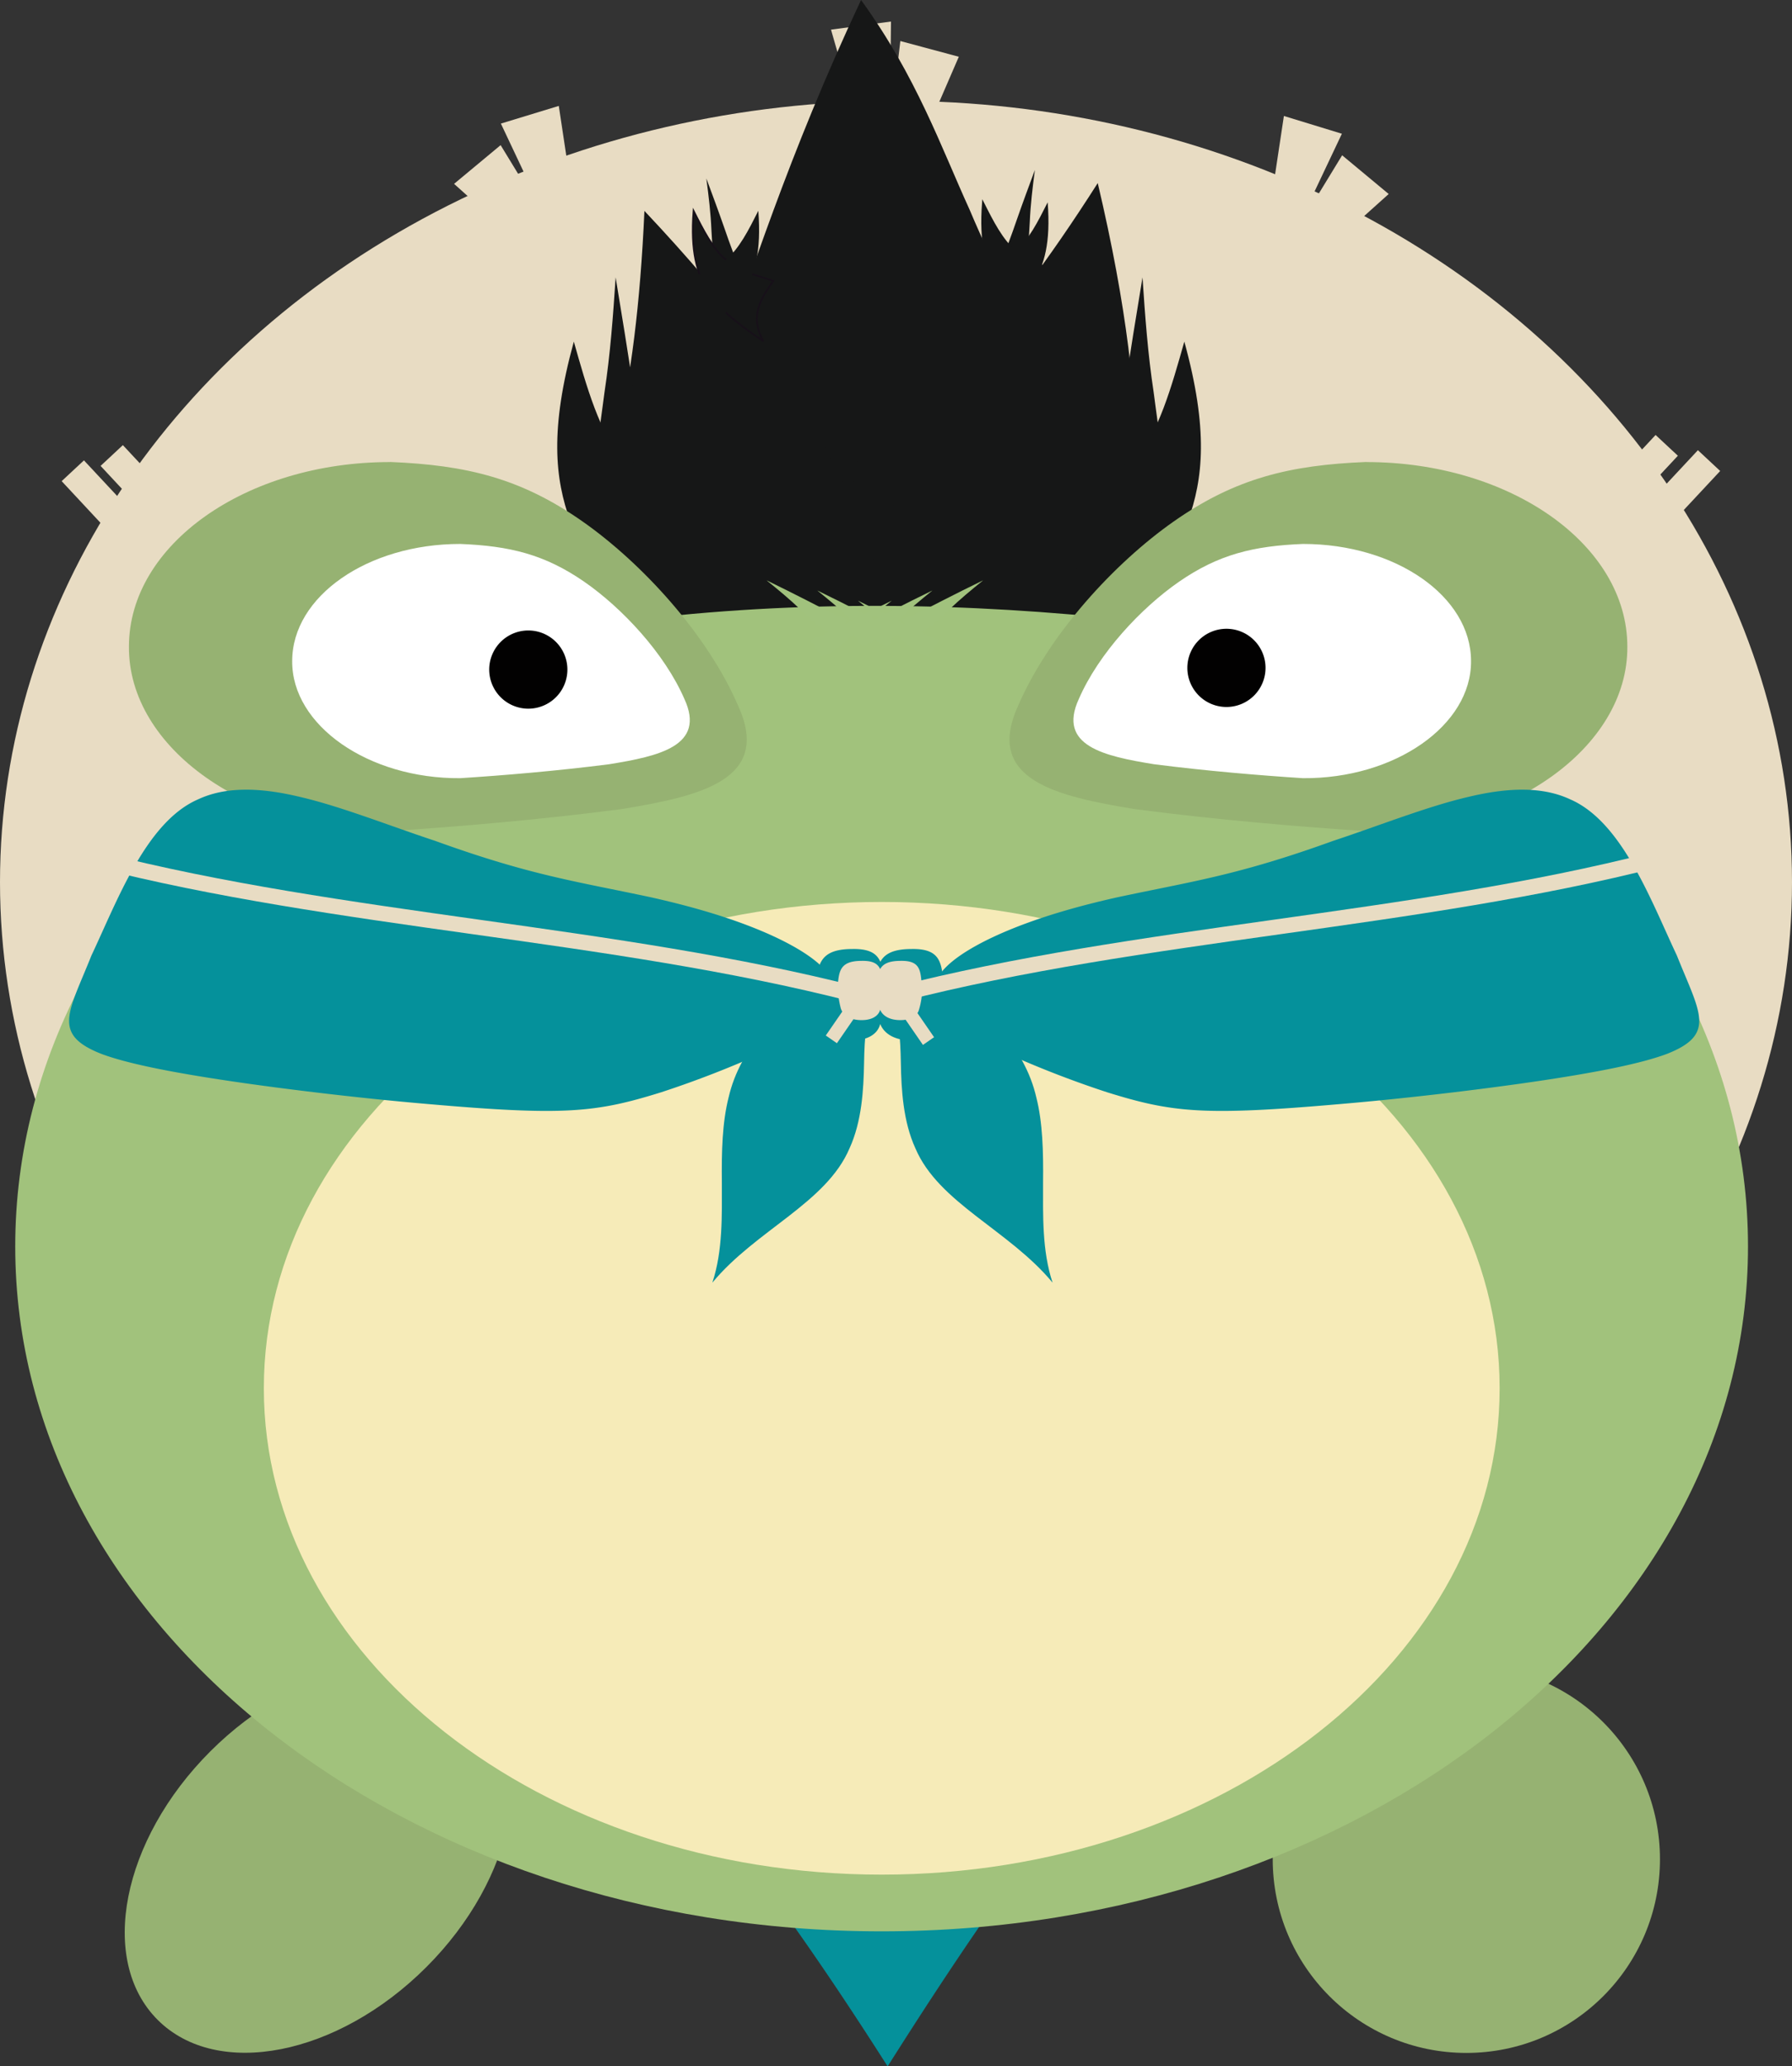 <svg xmlns="http://www.w3.org/2000/svg" viewBox="0 0 1059 1220.59"><rect x="0" y="0" width="1059" height="1220.59" fill="#333333" stroke="none"/><defs><style>.cls-1{fill:#e8dcc3;}.cls-2{fill:#96b272;}.cls-3{fill:#05919b;}.cls-4{fill:#a1c27c;}.cls-5{fill:#f6ebb8;}.cls-6,.cls-7,.cls-8{fill:#161717;}.cls-7{stroke:#171019;}.cls-8{stroke:#161717;}.cls-9{fill:#a1c27d;}.cls-10{fill:#fff;}.cls-11{fill:#020101;}</style></defs><title>Camp Rodó BOY- LOGOS BARRIS</title><g id="Layer_2" data-name="Layer 2"><g id="Camp_Rodó_BOY" data-name="Camp Rodó BOY"><g id="Extrems_Capell" data-name="Extrems Capell"><path class="cls-1" d="M296,73l34.22-10.44,8,53-19.34,5.9Z"/><path id="Rectangle_3_copy" data-name="Rectangle 3 copy" class="cls-1" d="M268.34,108.6l27.51-22.87,27.9,45.73L308.2,144.39Z"/><path id="Rectangle_3_copy_2" data-name="Rectangle 3 copy 2" class="cls-1" d="M793,79,758.73,68.51l-8,53,19.34,5.9Z"/><path id="Rectangle_3_copy_3" data-name="Rectangle 3 copy 3" class="cls-1" d="M820.66,114.6,793.15,91.73l-27.9,45.73,15.55,12.93Z"/><path id="Rectangle_3_copy_4" data-name="Rectangle 3 copy 4" class="cls-1" d="M526.54,12.71l-35.45,4.81L505.93,69l20-2.72Z"/><path id="Rectangle_3_copy_5" data-name="Rectangle 3 copy 5" class="cls-1" d="M566.62,33.52l-34.56-9.28-6.24,53.2,19.53,5.24Z"/><path class="cls-1" d="M36.44,284.21l13.17-12.27,28,30L64.39,314.21Z"/><path id="Rectangle_4_copy" data-name="Rectangle 4 copy" class="cls-1" d="M59.44,275.21l13.17-12.27,28,30L87.39,305.21Z"/><path id="Rectangle_4_copy_2" data-name="Rectangle 4 copy 2" class="cls-1" d="M1016.56,278.21l-13.17-12.27-28,30,13.17,12.27Z"/><path id="Rectangle_4_copy_3" data-name="Rectangle 4 copy 3" class="cls-1" d="M991.56,269.21l-13.17-12.27-28,30,13.17,12.27Z"/><path id="Rectangle_3_copy_6" data-name="Rectangle 3 copy 6" class="cls-1" d="M761,969.21l-34.22,10.44-8-53,19.34-5.9Z"/><path id="Rectangle_3_copy_7" data-name="Rectangle 3 copy 7" class="cls-1" d="M788.66,933.56l-27.51,22.87-27.9-45.73,15.55-12.93Z"/><path id="Rectangle_3_copy_8" data-name="Rectangle 3 copy 8" class="cls-1" d="M264,963.21l34.22,10.44,8-53-19.34-5.9Z"/><path id="Rectangle_3_copy_9" data-name="Rectangle 3 copy 9" class="cls-1" d="M236.34,927.56l27.51,22.87,27.9-45.73L276.2,891.77Z"/><path id="Rectangle_3_copy_10" data-name="Rectangle 3 copy 10" class="cls-1" d="M530.46,1029.45l35.45-4.81-14.84-51.47-20,2.72Z"/><path id="Rectangle_3_copy_11" data-name="Rectangle 3 copy 11" class="cls-1" d="M490.38,1008.64l34.56,9.28,6.24-53.2-19.53-5.25Z"/><path id="Rectangle_4_copy_4" data-name="Rectangle 4 copy 4" class="cls-1" d="M1020.56,757.94l-13.17,12.27-28-30,13.17-12.27Z"/><path id="Rectangle_4_copy_5" data-name="Rectangle 4 copy 5" class="cls-1" d="M997.56,766.94l-13.17,12.27-28-30,13.17-12.27Z"/><path id="Rectangle_4_copy_6" data-name="Rectangle 4 copy 6" class="cls-1" d="M40.44,763.94l13.17,12.27,28-30L68.39,733.95Z"/><path id="Rectangle_4_copy_7" data-name="Rectangle 4 copy 7" class="cls-1" d="M65.44,772.94l13.17,12.27,28-30L93.39,742.95Z"/><ellipse class="cls-1" cx="529.5" cy="521.08" rx="529.5" ry="461.5"/></g><g id="Granoteta_home_mudat_3_copia_2" data-name="Granoteta home mudat 3 copia 2"><circle id="Elipse_4" data-name="Elipse 4" class="cls-2" cx="866.55" cy="1098.25" r="114.42"/><path id="Elipse_4_copia" data-name="Elipse 4 copia" class="cls-2" d="M283.08,1003.38c-35.23-35.21-106.31-21.27-158.76,31.13s-66.39,123.42-31.15,158.63S199.48,1214.4,251.93,1162,318.32,1038.59,283.08,1003.38Z"/><path id="Polygon_5" data-name="Polygon 5" class="cls-3" d="M524.54,1220.59c-36.46-57.17-75.33-113.86-122.21-169.88-46.49-56-101-111.54-159.83-166.51-58-55.09-120.39-109.28-162.56-164.27-20.38-27.72-35.7-55.59-38.51-86.08A108.55,108.55,0,0,1,41,622.26a107.28,107.28,0,0,1,.82-11.9,124.41,124.41,0,0,1,5.8-24.92c5.83-17.16,15.77-35.53,30.76-55.59,303.75-40.54,593.31,1.83,888.56,4C978.76,548,986.3,562,990.33,576.19a94.85,94.85,0,0,1,3.53,21.22c.09,1.77.13,3.55.12,5.32s-.06,3.54-.15,5.32q-.3,5.33-1.12,10.65c-4.39,28.42-19.65,57-39.48,85.53-40.84,57.11-100,114.41-155.36,172C741.7,933.81,689.29,991.57,644.23,1049c-45.43,57.43-83.51,114.48-119.69,171.62h0Z"/><path id="Elipse_1" data-name="Elipse 1" class="cls-4" d="M521,331.7c282.77,0,512,181.13,512,404.58s-229.23,404.57-512,404.57S9,959.72,9,736.28,238.23,331.7,521,331.7Z"/><path id="Elipse_1_copia" data-name="Elipse 1 copia" class="cls-5" d="M521.07,532.8c201.67,0,365.16,128.62,365.16,287.27s-163.49,287.28-365.16,287.28S155.92,978.73,155.92,820.07,319.4,532.8,521.07,532.8Z"/><g id="Cabells_TIO" data-name="Cabells TIO"><path id="Polygon_10" data-name="Polygon 10" class="cls-6" d="M508.86,0C541.63,45.29,556.17,87,573,123.87c15.58,37,33.45,69.14,44.4,98.56C642.61,281,656.51,326.55,670,366.58c-98.84-10.8-197.34-12.35-298,0,12.25-40.24,30.26-85.47,50.19-143.77,21-58.27,43.26-130.48,86.66-222.81Z"/><path id="Polygon_10_copy" data-name="Polygon 10 copy" class="cls-6" d="M380.83,124.58c51.72,54.89,84.14,99.31,104.51,135.74,20.57,36.48,29.08,65,37.66,89.26H336c7.45-24.29,19.37-52.78,27.93-89.28,8.91-36.43,14.45-80.87,16.9-135.72h0Z"/><path id="Polygon_10_copy_2" data-name="Polygon 10 copy 2" class="cls-6" d="M648.72,108.15c17.35,73.4,23.21,128.07,22.64,169.8-.43,41.88-7.3,70.82-12,96.14L497.4,280.58c18.6-17.31,43.16-36,68.83-63.35,25.92-27.1,53-62.81,82.49-109.09h0Z"/><g id="mECHÓN_1" data-name="mECHÓN 1"><path id="Polygon_7_copy_2" data-name="Polygon 7 copy 2" class="cls-6" d="M675.18,163.84c-3.66,22.32-7.37,44.62-10.57,66.87-3.38,22.27-6.26,44.47-12.47,67.05l30.76,1.75c6.34-22.58,1.71-45.21-1.14-67.83-3.44-22.62-5.09-45.23-6.58-67.84Z"/><path id="Polygon_7_copy_3" data-name="Polygon 7 copy 3" class="cls-6" d="M641.56,229c2.19,8.53,4.36,17.06,6.69,25.49s4.71,16.83,6,25.86l11-4.22c-1.29-9-6.42-16.38-10.92-24-4.71-7.52-8.79-15.32-12.82-23.14h0Z"/><path id="Polygon_8" data-name="Polygon 8" class="cls-6" d="M699.89,201.79c-7.62,26.88-15.16,54-30,71.61-14.14,18.47-35.57,27.32-55.32,38.53,20.16,19.57,40.32,39.14,27.86,75.19C675.83,354,691.88,333,701.94,308,711.06,282.88,714.18,253.71,699.89,201.79Z"/></g><g id="mECHÓN_1_copy_5" data-name="mECHÓN 1 copy 5"><path id="Polygon_7_copy_2-2" data-name="Polygon 7 copy 2-2" class="cls-6" d="M363.82,163.84c3.66,22.32,7.37,44.62,10.57,66.87,3.38,22.27,6.26,44.47,12.47,67.05l-30.76,1.75c-6.34-22.58-1.71-45.21,1.14-67.83,3.44-22.62,5.09-45.23,6.58-67.84Z"/><path id="Polygon_7_copy_3-2" data-name="Polygon 7 copy 3-2" class="cls-6" d="M397.44,229c-2.19,8.53-4.36,17.06-6.69,25.49s-4.71,16.83-6,25.86l-11-4.22c1.29-9,6.42-16.38,10.92-24,4.71-7.52,8.79-15.32,12.82-23.14h0Z"/><path id="Polygon_8-2" data-name="Polygon 8-2" class="cls-6" d="M339.11,201.79c7.62,26.88,15.16,54,30,71.61,14.14,18.47,35.57,27.32,55.32,38.53-20.16,19.57-40.32,39.14-27.86,75.19C363.17,354,347.12,333,337.06,308,327.94,282.88,324.82,253.71,339.11,201.79Z"/></g><g id="mECHÓN_1_copy_4" data-name="mECHÓN 1 copy 4"><path id="Polygon_7_copy_2-3" data-name="Polygon 7 copy 2-3" class="cls-6" d="M417.49,105.58c3.54,9.56,7.1,19.11,10.43,28.68s6.6,19.14,11.29,28.6l-13.42,3.44c-4.74-9.45-4.65-19.86-5.35-30.12-.43-10.31-1.66-20.46-3-30.6h0Z"/><path id="Polygon_8-3" data-name="Polygon 8-3" class="cls-7" d="M409.87,124.52c5.68,11.24,11.35,22.61,19.4,29.1,7.83,6.95,18,9,27.73,12.27-7.2,10.41-14.41,20.82-5.8,35.7-17.58-11.77-26.47-19.66-33.07-29.87C411.94,161.38,408,148.73,409.87,124.52Z"/><path id="Polygon_8_copy" data-name="Polygon 8 copy" class="cls-6" d="M448.13,124.52c-5.68,11.24-11.35,22.61-19.4,29.1-7.83,6.95-18,9-27.73,12.27,7.2,10.41,14.41,20.82,5.8,35.7,17.58-11.77,26.47-19.66,33.07-29.87C446.06,161.38,450,148.73,448.13,124.52Z"/></g><g id="mECHÓN_1_copy_6" data-name="mECHÓN 1 copy 6"><path id="Polygon_7_copy_2-4" data-name="Polygon 7 copy 2-4" class="cls-6" d="M611.51,100.58c-3.54,9.56-7.1,19.11-10.43,28.68s-6.6,19.14-11.29,28.6l13.42,3.44c4.74-9.45,4.65-19.86,5.35-30.12.43-10.31,1.66-20.46,3-30.6h0Z"/><path id="Polygon_8-4" data-name="Polygon 8-4" class="cls-6" d="M619.13,119.52c-5.68,11.24-11.35,22.61-19.4,29.1-7.83,6.95-18,9-27.73,12.27,7.2,10.41,14.41,20.82,5.8,35.7,17.58-11.77,26.47-19.66,33.07-29.87C617.06,156.38,621,143.73,619.13,119.52Z"/><path id="Polygon_8_copy-2" data-name="Polygon 8 copy-2" class="cls-8" d="M580.87,119.52c5.68,11.24,11.35,22.61,19.4,29.1,7.83,6.95,18,9,27.73,12.27-7.2,10.41-14.41,20.82-5.8,35.7-17.58-11.77-26.47-19.66-33.07-29.87C582.94,156.38,579,143.73,580.87,119.52Z"/></g><g id="Entrades"><path id="Polygon_7_copy_5" data-name="Polygon 7 copy 5" class="cls-9" d="M483,348.81c8,3.91,15.93,7.81,23.77,11.84s15.63,8.12,24.26,11.3l-6.46,9.95c-8.66-3.14-14.83-9.7-21.41-15.7-6.44-6.19-13.28-11.81-20.16-17.39h0Z"/><path id="Polygon_7_copy_6" data-name="Polygon 7 copy 6" class="cls-9" d="M507,354.81c8,3.91,15.93,7.81,23.77,11.84s15.63,8.12,24.26,11.3l-6.46,9.95c-8.66-3.14-14.83-9.7-21.41-15.7-6.44-6.19-13.28-11.81-20.16-17.39h0Z"/><path id="Polygon_7_copy_7" data-name="Polygon 7 copy 7" class="cls-9" d="M453,342.8c8,3.91,15.93,7.81,23.77,11.84s15.63,8.12,24.26,11.3l-6.46,9.95c-8.66-3.14-14.83-9.7-21.41-15.7C466.75,354,459.91,348.39,453,342.8h0Z"/></g><g id="Entrades_copy" data-name="Entrades copy"><path id="Polygon_7_copy_5-2" data-name="Polygon 7 copy 5-2" class="cls-9" d="M551,348.81c-8,3.91-15.93,7.81-23.77,11.84s-15.63,8.12-24.26,11.3l6.46,9.95c8.66-3.14,14.83-9.7,21.41-15.7,6.44-6.19,13.28-11.81,20.16-17.39h0Z"/><path id="Polygon_7_copy_6-2" data-name="Polygon 7 copy 6-2" class="cls-9" d="M527,354.81c-8,3.91-15.93,7.81-23.77,11.84s-15.63,8.12-24.26,11.3l6.46,9.95c8.66-3.14,14.83-9.7,21.41-15.7,6.44-6.19,13.28-11.81,20.16-17.39h0Z"/><path id="Polygon_7_copy_7-2" data-name="Polygon 7 copy 7-2" class="cls-9" d="M581,342.8c-8,3.91-15.93,7.81-23.77,11.84s-15.63,8.12-24.26,11.3l6.46,9.95c8.66-3.14,14.83-9.7,21.41-15.7,6.44-6.19,13.28-11.81,20.16-17.39h0Z"/></g></g><path id="Elipse_2" data-name="Elipse 2" class="cls-2" d="M807.38,272.94c85.17,0,154.31,48.8,154.31,109,.44,59.9-70.08,109.69-154.31,109-39-2.5-89.12-6.76-136.77-13-45.7-7.53-88.9-17-69.08-60.7,18.28-42.64,57.27-84.79,92-109.15,36.45-25.57,68.6-33.36,113.89-35.2h0Z"/><path id="Elipse_2_copia" data-name="Elipse 2 copia" class="cls-10" d="M770,321.31c54.82,0,99.32,31,99.32,69.18.29,38-45.1,69.61-99.32,69.18-25.08-1.59-57.37-4.3-88-8.23-29.42-4.78-57.22-10.79-44.47-38.52,11.77-27.06,36.87-53.81,59.2-69.27,23.46-16.23,44.15-21.17,73.31-22.34h0Z"/><path id="Elipse_3" data-name="Elipse 3" class="cls-11" d="M724.81,371.42a23.1,23.1,0,1,1-23.13,23.1A23.1,23.1,0,0,1,724.81,371.42Z"/><path id="Elipse_2_copia_2" data-name="Elipse 2 copia 2" class="cls-2" d="M230.51,272.94c-85.17,0-154.31,48.8-154.31,109-.44,59.9,70.08,109.69,154.31,109,39-2.5,89.12-6.76,136.77-13,45.7-7.53,88.89-17,69.08-60.7-18.28-42.64-57.27-84.79-92-109.15-36.45-25.57-68.6-33.36-113.89-35.2h0Z"/><path id="Elipse_2_copia_3" data-name="Elipse 2 copia 3" class="cls-10" d="M272,321.31c-54.82,0-99.33,31-99.33,69.18-.28,38,45.11,69.61,99.33,69.18,25.08-1.59,57.36-4.3,88-8.23,29.42-4.78,57.22-10.79,44.47-38.52-11.77-27.06-36.87-53.81-59.19-69.27-23.47-16.23-44.16-21.17-73.31-22.34h0Z"/><path id="Elipse_3_copia_copy" data-name="Elipse 3 copia copy" class="cls-11" d="M312.21,372.42a23.1,23.1,0,1,1-23.1,23.11h0A23.1,23.1,0,0,1,312.21,372.42Z"/></g><path class="cls-3" d="M257.32,496.76c56.57,20.45,83.06,23.81,127.63,33.33,21.35,4.81,46,11.45,68.42,21.27,21.84,9.62,41.51,22.42,39,34.79C495.23,599.07,474,611,452.81,621a599,599,0,0,1-62.14,24.23c-38.6,12-57,14-138.39,6.87-37.66-3.21-82.14-8.44-116.78-13.58-35.3-5.25-60.76-10.41-75.63-16-29.42-11.59-19.28-24.38-5.84-58.1,15.45-32.73,32.41-79.05,63.14-92.29,15.62-7.28,35.51-7.32,60.12-1.39,24.29,5.62,53.31,17.21,80,26h0Z"/><path id="Ellipse_6_copy" data-name="Ellipse 6 copy" class="cls-3" d="M787.68,496.76c-56.57,20.45-83.06,23.81-127.63,33.33-21.35,4.81-46,11.45-68.42,21.27-21.84,9.62-41.51,22.42-39,34.79C549.77,599.07,571,611,592.19,621a599,599,0,0,0,62.14,24.23c38.6,12,57,14,138.39,6.87,37.66-3.21,82.14-8.44,116.78-13.58,35.3-5.25,60.76-10.41,75.63-16,29.42-11.59,19.28-24.38,5.84-58.1-15.45-32.73-32.41-79.05-63.14-92.29-15.62-7.28-35.51-7.32-60.12-1.39-24.29,5.62-53.31,17.21-80,26h0Z"/><path id="Polygon_9" data-name="Polygon 9" class="cls-3" d="M421,757.57c6.24-18.88,5.59-39.77,5.59-58.6-.21-19,.23-35.91,4-50.77,3.49-15,10.73-27.41,21-40C461.92,596,475.33,583.65,496,576.06c-18.65,3.85,11.45,23.42,20.91,11.86-5.06,13.32-6,23.8-6.28,39.95-.27,15.61-1.31,34.54-8.58,50.41-13.7,32.33-55.28,48.29-81,79.29h0Z"/><path id="Polygon_9_copy" data-name="Polygon 9 copy" class="cls-3" d="M622,757.57c-6.24-18.88-5.59-39.77-5.59-58.6.21-19-.23-35.91-4-50.77-3.49-15-10.73-27.41-21-40C581.08,596,567.67,583.65,547,576.06c18.65,3.85-11.45,23.42-20.91,11.86,5.06,13.32,6,23.8,6.28,39.95.27,15.61,1.31,34.54,8.58,50.41,13.7,32.33,55.28,48.29,81,79.29h0Z"/><path class="cls-3" d="M517,584.23c1.18-13.82,1.73-23.54,21.33-23.64,19.4-.51,18.07,10,19.67,25a67.1,67.1,0,0,1-3.1,20.18c-1.8,5.49-8,9.24-18.18,8.74s-15.59-5.47-17.07-11.24A96.87,96.87,0,0,1,517,584.23Z"/><path id="Ellipse_5_copy" data-name="Ellipse 5 copy" class="cls-3" d="M482,584.23c1.18-13.82,1.73-23.54,21.33-23.64,19.4-.51,18.07,10,19.67,25a67.1,67.1,0,0,1-3.1,20.18c-1.8,5.49-8,9.24-18.18,8.74s-15.59-5.47-17.07-11.24A96.87,96.87,0,0,1,482,584.23Z"/><path class="cls-1" d="M59.86,503.58c143.5,36.73,304.63,42.83,448.13,79.56q-2.42,4.23-4.85,8.44C359.64,554.85,198.51,548.75,55,512Q57.42,507.79,59.86,503.58Z"/><path id="Rectangle_5_copy" data-name="Rectangle 5 copy" class="cls-1" d="M976.14,503.58C832.64,540.31,671.51,546.41,528,583.14q2.42,4.23,4.85,8.44C676.36,554.85,837.49,548.75,981,512Q978.58,507.79,976.14,503.58Z"/><path class="cls-1" d="M532.94,599.13l6.58-4.55L552,612.68l-6.58,4.55Z"/><path id="Rectangle_6_copy" data-name="Rectangle 6 copy" class="cls-1" d="M507.06,598.13l-6.58-4.55L488,611.68l6.58,4.55Z"/><path id="Ellipse_5_copy_2" data-name="Ellipse 5 copy 2" class="cls-1" d="M518,582.91c.77-9,1.13-15.26,14-15.32,12.77-.34,11.89,6.5,12.94,16.22a43,43,0,0,1-2,13.08c-1.19,3.55-5.28,6-12,5.67s-10.25-3.55-11.23-7.29A61.18,61.18,0,0,1,518,582.91Z"/><path id="Ellipse_5_copy_3" data-name="Ellipse 5 copy 3" class="cls-1" d="M495,582.91c.78-9,1.14-15.26,14-15.32,12.77-.34,11.89,6.5,13,16.22a42.94,42.94,0,0,1-2,13.08c-1.18,3.55-5.28,6-12,5.67s-10.25-3.55-11.22-7.29A61.12,61.12,0,0,1,495,582.91Z"/></g></g></svg>